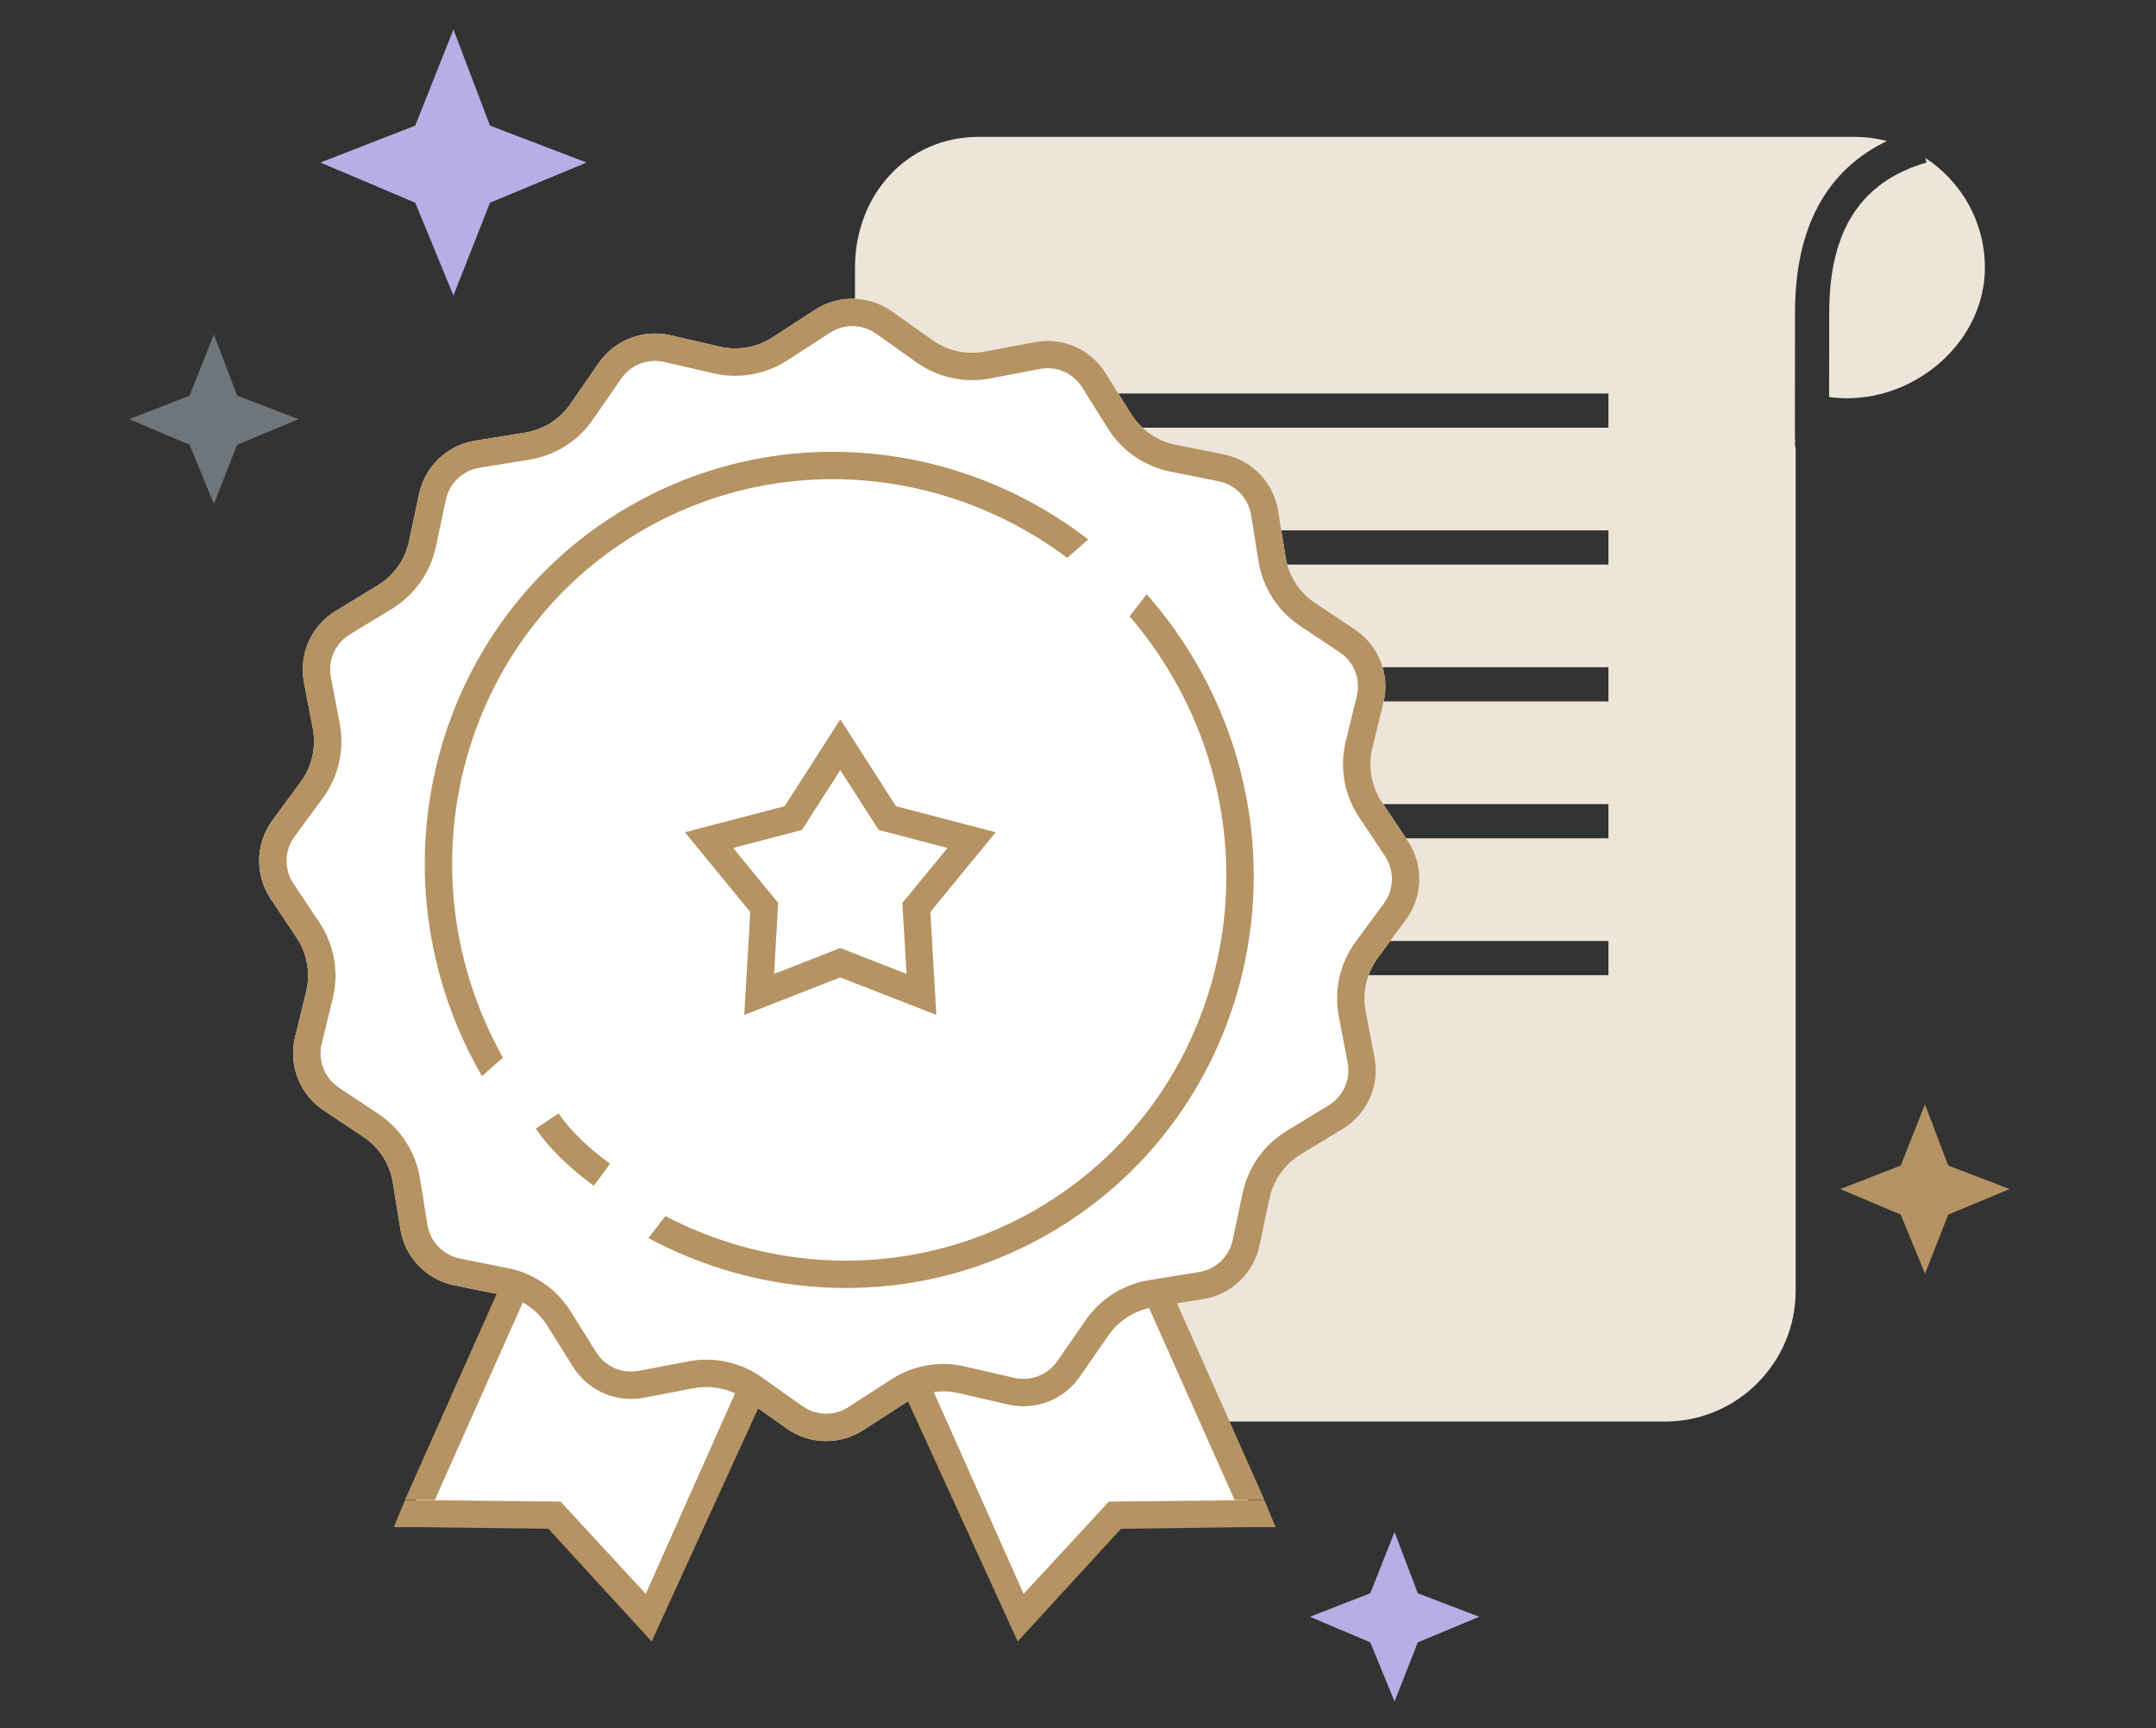 <?xml version="1.0" encoding="UTF-8"?>
<svg width="126px" height="101px" viewBox="0 0 126 101" version="1.1" xmlns="http://www.w3.org/2000/svg" xmlns:xlink="http://www.w3.org/1999/xlink">
    <rect x="0" y="0" width="126" height="101" fill="#333333" stroke="none"/>
    <!-- Generator: Sketch 50.2 (55047) - http://www.bohemiancoding.com/sketch -->
    <title>Artboard 2</title>
    <desc>Created with Sketch.</desc>
    <defs></defs>
    <g id="Artboard-2" stroke="none" stroke-width="1" fill="none" fill-rule="evenodd">
        <g id="advanced-certifications-icon" transform="translate(7, 1)">
            <path d="M103.277,7.243 C99.722,8.949 97.913,12.33 97.904,17.219 C97.899,19.827 97.897,21.777 97.897,23.068 C97.897,23.714 97.897,24.195 97.899,24.512 C97.899,24.673 97.9,24.792 97.901,24.87 C97.902,24.927 97.902,24.927 97.903,24.972 C97.903,24.994 97.903,24.994 97.907,25.042 C97.906,25.068 97.906,25.071 97.94,25.211 L97.94,74.452 C97.94,78.664 94.513,82.091 90.3,82.091 L70.398,82.091 C61.959,82.091 55.932,82.091 52.318,82.091 C47.066,80.947 43.949,77.828 42.966,72.735 L42.966,68.501 L42.966,54 L42.966,19.443 L42.966,14.64 C42.966,10.427 45.978,7 50.191,7 L101.36,7 C102.022,7 102.664,7.085 103.277,7.243 Z M105.513,8.23 C107.61,9.593 109,11.957 109,14.64 C109,18.852 105.158,22.279 100.945,22.279 C100.59,22.279 100.24,22.255 99.897,22.207 C99.898,20.966 99.9,19.304 99.904,17.223 C99.913,12.429 101.781,9.606 105.591,8.498 L105.513,8.23 Z M97.94,24.695 L97.94,24.791 L97.919,24.788 C97.92,24.757 97.921,24.742 97.94,24.695 Z M55.428,22 L55.428,24 L87,24 L87,22 L55.428,22 Z M55.428,30 L55.428,32 L87,32 L87,30 L55.428,30 Z M55.428,38 L55.428,40 L87,40 L87,38 L55.428,38 Z M55.428,46 L55.428,48 L87,48 L87,46 L55.428,46 Z M55.428,54 L55.428,56 L87,56 L87,54 L55.428,54 Z" id="Combined-Shape" fill="#EDE5DA"></path>
            <g id="Group-3" transform="translate(3.607, 11.058)">
                <g id="Group">
                    <polygon id="Rectangle-2" fill="#FFFFFF" transform="translate(52.624, 72.124) scale(-1, 1) rotate(-336) translate(-52.624, -72.124) " points="60.073 64.256 60.073 79.956 52.764 77.038 45.175 79.992 45.393 66.225"></polygon>
                    <polygon id="Rectangle-2" fill="#FFFFFF" transform="translate(23.428, 72.213) rotate(-336) translate(-23.428, -72.213) " points="30.949 64.28 30.949 79.98 23.316 76.849 15.908 80.147 15.908 64.614"></polygon>
                    <path d="M36.88,70.117 L34.147,71.275 C32.639,71.914 30.893,71.569 29.742,70.404 L27.693,68.333 C26.928,67.559 25.88,67.13 24.792,67.145 L21.839,67.188 C20.188,67.211 18.692,66.218 18.073,64.688 L17.016,62.072 C16.603,61.052 15.788,60.246 14.762,59.846 L12.082,58.799 C10.527,58.192 9.512,56.683 9.537,55.014 L9.577,52.27 C9.594,51.157 9.145,50.087 8.339,49.318 L6.325,47.395 C5.108,46.234 4.748,44.435 5.424,42.894 L6.521,40.396 C6.971,39.371 6.971,38.205 6.521,37.18 L5.424,34.681 C4.748,33.141 5.108,31.341 6.325,30.18 L8.339,28.258 C9.145,27.489 9.594,26.419 9.577,25.305 L9.537,22.561 C9.512,20.892 10.527,19.383 12.082,18.776 L14.762,17.729 C15.788,17.329 16.603,16.524 17.016,15.503 L18.073,12.888 C18.692,11.357 20.188,10.364 21.839,10.388 L24.792,10.43 C25.88,10.445 26.928,10.017 27.693,9.242 L29.742,7.171 C30.893,6.006 32.639,5.661 34.147,6.3 L36.88,7.458 C37.877,7.881 39.004,7.881 40.001,7.458 L42.734,6.3 C44.242,5.661 45.987,6.006 47.139,7.171 L49.187,9.242 C49.953,10.017 51,10.445 52.089,10.43 L55.042,10.388 C56.693,10.364 58.188,11.357 58.807,12.888 L59.865,15.503 C60.277,16.524 61.093,17.329 62.118,17.729 L64.799,18.776 C66.354,19.383 67.369,20.892 67.344,22.561 L67.303,25.305 C67.287,26.419 67.736,27.489 68.541,28.258 L70.555,30.18 C71.772,31.341 72.133,33.141 71.456,34.681 L70.359,37.18 C69.91,38.205 69.91,39.371 70.359,40.396 L71.456,42.894 C72.133,44.435 71.772,46.234 70.555,47.395 L68.541,49.318 C67.736,50.087 67.287,51.157 67.303,52.27 L67.344,55.014 C67.369,56.683 66.354,58.192 64.799,58.799 L62.118,59.846 C61.093,60.246 60.277,61.052 59.865,62.072 L58.807,64.688 C58.188,66.218 56.693,67.211 55.042,67.188 L52.089,67.145 C51,67.13 49.953,67.559 49.187,68.333 L47.139,70.404 C45.987,71.569 44.242,71.914 42.734,71.275 L40.001,70.117 C39.004,69.694 37.877,69.694 36.88,70.117 Z" id="Star" fill="#FFFFFF" transform="translate(38.44, 38.788) rotate(-10) translate(-38.44, -38.788) "></path>
                    <path d="M36.567,69.381 C37.764,68.873 39.116,68.873 40.313,69.381 L43.046,70.539 C44.252,71.05 45.649,70.774 46.57,69.842 L48.618,67.77 C49.537,66.841 50.794,66.327 52.1,66.346 L55.053,66.388 C56.374,66.407 57.57,65.612 58.066,64.388 L59.123,61.773 C59.618,60.548 60.597,59.581 61.828,59.101 L64.508,58.054 C65.752,57.569 66.564,56.361 66.544,55.026 L66.504,52.282 C66.484,50.946 67.022,49.662 67.989,48.739 L70.003,46.817 C70.977,45.887 71.265,44.448 70.724,43.216 L69.627,40.717 C69.087,39.487 69.087,38.088 69.627,36.858 L70.724,34.36 C71.265,33.127 70.977,31.688 70.003,30.759 L67.989,28.836 C67.022,27.914 66.484,26.629 66.504,25.293 L66.544,22.549 C66.564,21.214 65.752,20.007 64.508,19.521 L61.828,18.475 C60.597,17.994 59.618,17.028 59.123,15.803 L58.066,13.188 C57.57,11.963 56.374,11.169 55.053,11.188 L52.1,11.23 C50.794,11.248 49.537,10.734 48.618,9.805 L46.57,7.733 C45.649,6.801 44.252,6.525 43.046,7.037 L40.313,8.195 C39.116,8.702 37.764,8.702 36.567,8.195 L33.835,7.037 C32.628,6.525 31.232,6.801 30.31,7.733 L28.262,9.805 C27.344,10.734 26.087,11.248 24.78,11.23 L21.827,11.188 C20.507,11.169 19.31,11.963 18.815,13.188 L17.758,15.803 C17.262,17.028 16.284,17.994 15.053,18.475 L12.373,19.521 C11.128,20.007 10.317,21.214 10.337,22.549 L10.377,25.293 C10.397,26.629 9.859,27.914 8.892,28.836 L6.878,30.759 C5.904,31.688 5.616,33.127 6.157,34.36 L7.254,36.858 C7.794,38.088 7.794,39.487 7.254,40.717 L6.157,43.216 C5.616,44.448 5.904,45.887 6.878,46.817 L8.892,48.739 C9.859,49.662 10.397,50.946 10.377,52.282 L10.337,55.026 C10.317,56.361 11.128,57.569 12.373,58.054 L15.053,59.101 C16.284,59.581 17.262,60.548 17.758,61.773 L18.815,64.388 C19.31,65.612 20.507,66.407 21.827,66.388 L24.78,66.346 C26.087,66.327 27.344,66.841 28.262,67.77 L30.31,69.842 C31.232,70.774 32.628,71.05 33.835,70.539 L36.567,69.381 Z" id="Star" stroke="#B59362" stroke-width="1.6" transform="translate(38.44, 38.788) rotate(-10) translate(-38.44, -38.788) "></path>
                    <path d="M25.997,57.703 L25.382,59.206 C24.06,58.388 22.823,57.449 21.687,56.406 C16.895,52.005 13.9,45.74 13.9,38.788 C13.9,25.471 24.887,14.676 38.44,14.676 C40.143,14.676 41.805,14.847 43.41,15.171 L42.792,16.681 C41.369,16.413 39.914,16.276 38.44,16.276 C25.765,16.276 15.5,26.361 15.5,38.788 C15.5,45.102 18.161,50.995 22.769,55.227 C23.768,56.145 24.849,56.974 25.997,57.703 Z M47.57,18.129 C49.98,19.156 52.192,20.585 54.111,22.348 C58.72,26.58 61.38,32.474 61.38,38.788 C61.38,44.45 59.243,49.783 55.447,53.896 C53.388,56.126 50.893,57.935 48.114,59.206 C46.611,59.893 45.034,60.418 43.405,60.771 C41.893,61.098 40.341,61.275 38.767,61.297 L38.44,62.899 C40.261,62.899 42.036,62.704 43.744,62.334 C45.5,61.954 47.186,61.389 48.779,60.661 C51.769,59.294 54.433,57.353 56.622,54.981 C60.573,50.701 62.98,45.021 62.98,38.788 C62.98,31.835 59.985,25.57 55.194,21.169 C53.077,19.226 50.61,17.646 47.896,16.531 L47.57,18.129 Z" id="Oval" fill="#B59362" fill-rule="nonzero" transform="translate(38.44, 38.788) scale(1, -1) rotate(-240) translate(-38.44, -38.788) "></path>
                    <path d="M43.243,46.065 L42.947,40.983 L46.174,37.046 L41.249,35.758 L38.502,31.472 L35.754,35.758 L30.829,37.046 L34.056,40.983 L33.76,46.065 L38.502,44.213 L43.243,46.065 Z" id="Star-2" stroke="#B59362" stroke-width="1.6"></path>
                </g>
                <path d="M23.174,75.927 L14.837,79.535 L14.883,81.256 L16.428,80.568 L23.174,77.668 L31.368,81.227 L29.921,78.827 L23.174,75.927 Z M16.428,65.723 L14.828,65.723 L14.828,79.514 L16.428,78.827 L16.428,65.723 Z M31.368,81.227 L31.521,65.556 L29.921,65.572 L29.921,78.827 L31.368,81.227 Z M16.428,65.723 L14.828,65.723 L14.828,79.514 L16.428,78.827 L16.428,65.723 Z" id="Rectangle-2" fill="#B59362" fill-rule="nonzero" transform="translate(23.174, 73.406) rotate(-336) translate(-23.174, -73.406) "></path>
                <path d="M53.174,75.927 L44.837,79.535 L44.883,81.256 L46.428,80.568 L53.174,77.668 L61.368,81.227 L59.921,78.827 L53.174,75.927 Z M46.428,65.723 L44.828,65.723 L44.828,79.514 L46.428,78.827 L46.428,65.723 Z M61.368,81.227 L61.521,65.556 L59.921,65.572 L59.921,78.827 L61.368,81.227 Z M46.428,65.723 L44.828,65.723 L44.828,79.514 L46.428,78.827 L46.428,65.723 Z" id="Rectangle-2" fill="#B59362" fill-rule="nonzero" transform="translate(53.174, 73.406) scale(-1, 1) rotate(-336) translate(-53.174, -73.406) "></path>
                <path d="M20.707,53.913 L22.031,53.015 C22.686,53.981 23.69,54.967 25.044,55.965 L24.095,57.253 C22.605,56.155 21.474,55.044 20.707,53.913 Z" id="Path-2" fill="#B59362" fill-rule="nonzero"></path>
            </g>
            <polygon id="Rectangle-4" fill="#6F767B" transform="translate(5.5, 23.5) rotate(45) translate(-5.5, -23.5) " points="2 20 5.489 21.568 9 20 7.518 23.597 9 27 5.553 25.561 2 27 3.524 23.533"></polygon>
            <polygon id="Rectangle-4" fill="#B6AEE5" transform="translate(19.5, 8.5) rotate(45) translate(-19.5, -8.5) " points="14 3 19.483 5.464 25 3 22.671 8.652 25 14 19.583 11.739 14 14 16.396 8.552"></polygon>
            <polygon id="Rectangle-4" fill="#B6AEE5" transform="translate(74.5, 93.5) rotate(45) translate(-74.5, -93.5) " points="71 90 74.489 91.568 78 90 76.518 93.597 78 97 74.553 95.561 71 97 72.524 93.533"></polygon>
            <polygon id="Rectangle-4" fill="#B59362" transform="translate(105.5, 68.5) rotate(45) translate(-105.5, -68.5) " points="102 65 105.489 66.568 109 65 107.518 68.597 109 72 105.553 70.561 102 72 103.524 68.533"></polygon>
        </g>
    </g>
</svg>